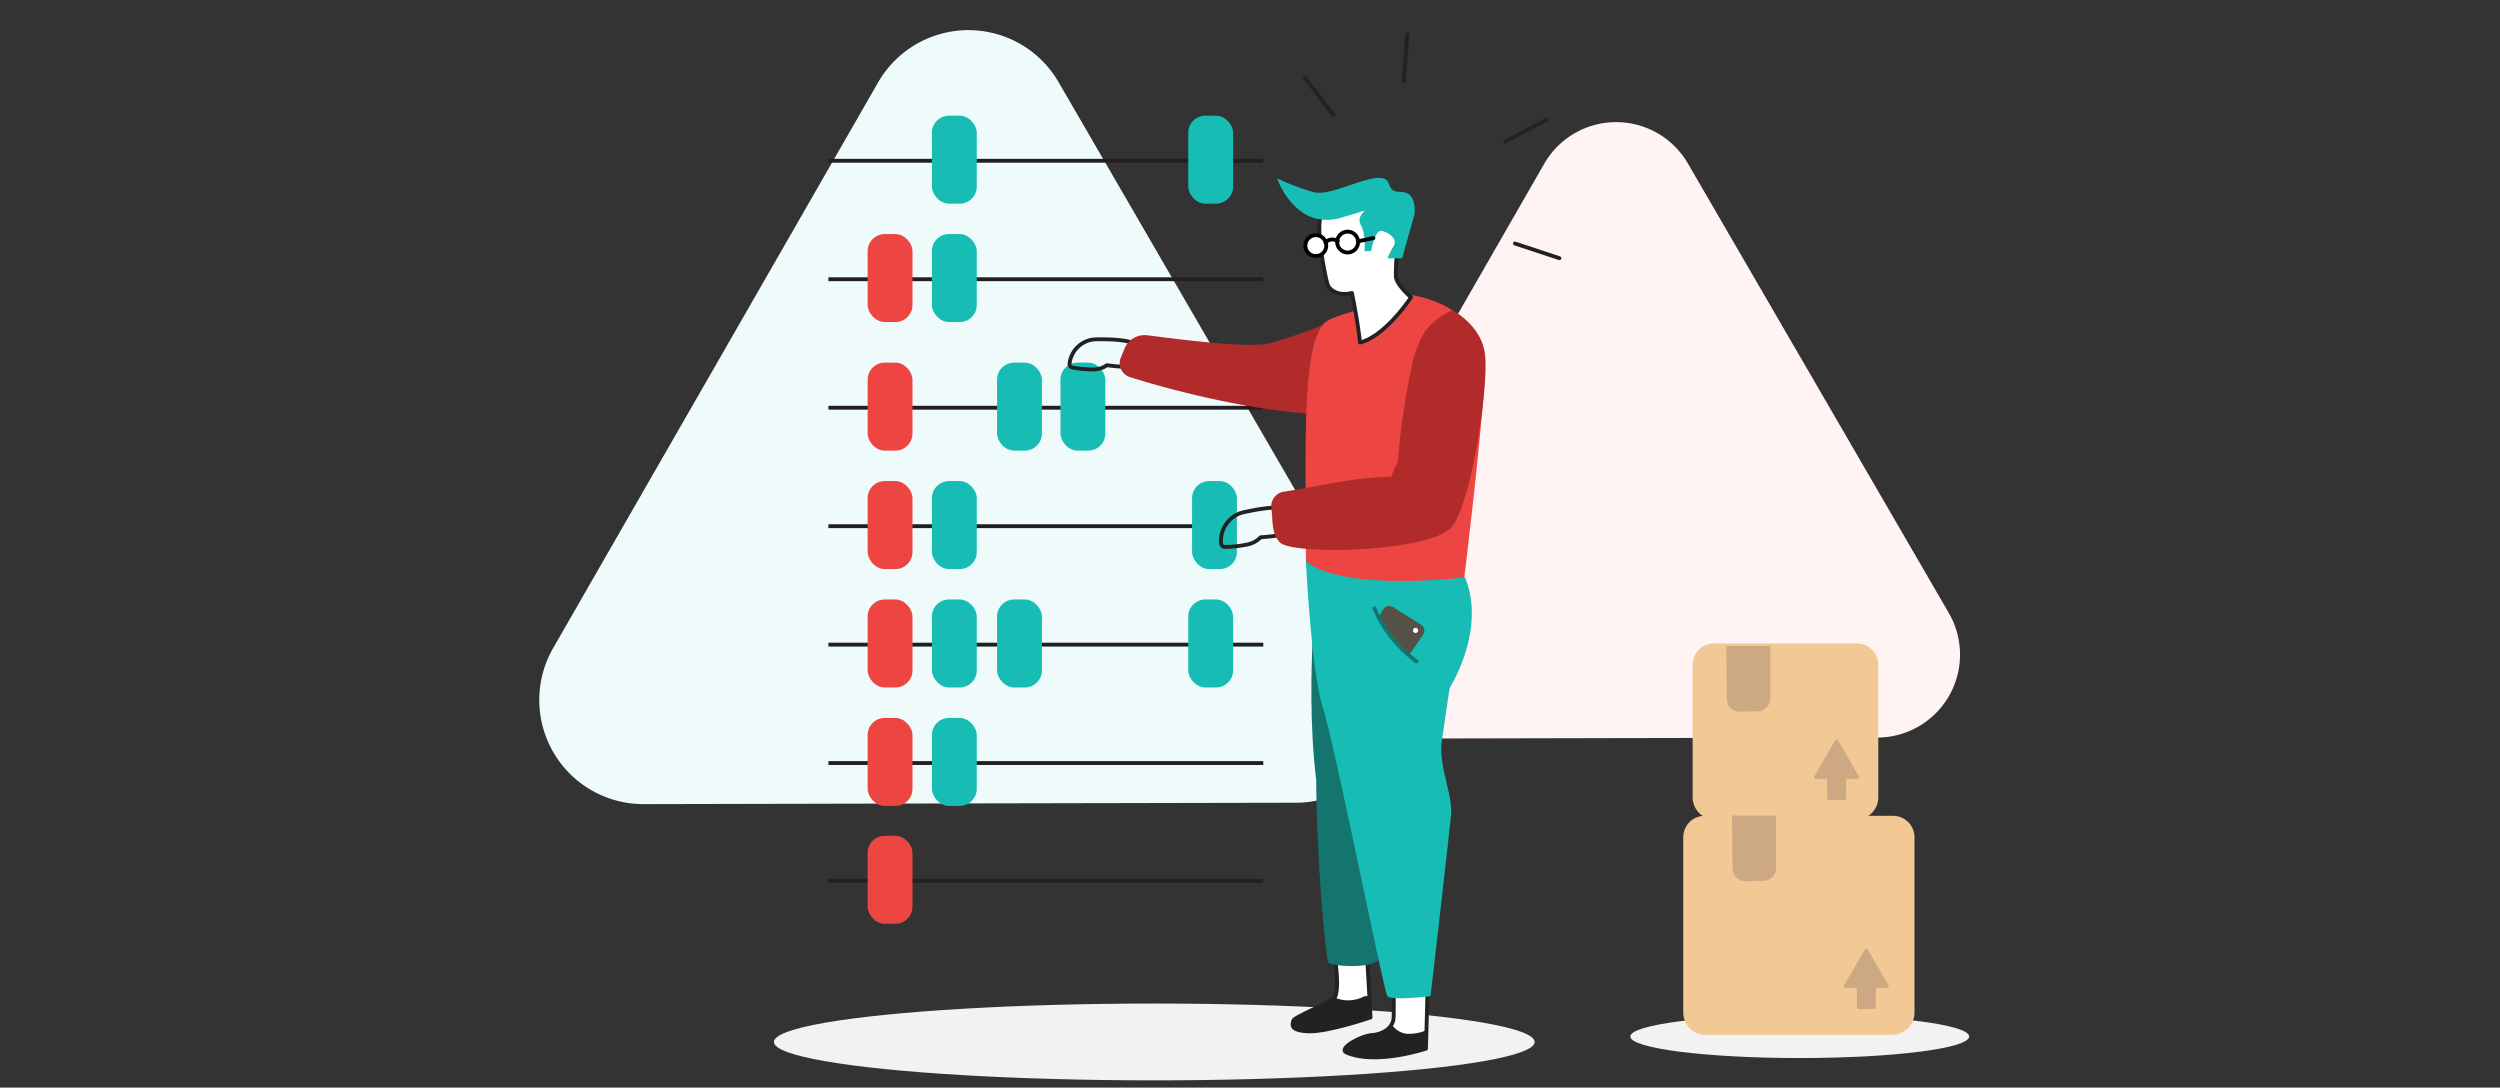 <svg xmlns="http://www.w3.org/2000/svg" viewBox="0 0 485 211"><rect x="0" y="0" width="485" height="211" fill="#333333" stroke="none"/><defs><style>.a{fill:#fff3f4;}.b{fill:#f2c994;}.c{fill:#f2f2f2;}.d{fill:#effbfa;}.e,.h,.o,.r{fill:none;}.e{stroke:#231f20;}.e,.o,.r{stroke-miterlimit:10;}.e,.h,.j,.m,.o,.r{stroke-width:0.75px;}.f{fill:#ed4642;}.g{fill:#17bcb5;}.h,.j,.r{stroke:#222;}.h,.j,.m,.o,.r{stroke-linecap:round;}.h,.j,.m{stroke-linejoin:round;}.i{fill:#b22b2b;}.j,.m,.p{fill:#fff;}.k{fill:#13756e;}.l{fill:#222;}.m{stroke:#000;}.n{fill:#565147;}.o{stroke:#13756e;}.q{fill:#cca983;}</style></defs><title>Artboard 1 copy 56</title><path class="a" d="M327.45,31.71a16.09,16.09,0,0,0-27.87.06L274.47,75.48l-25.11,43.71a16.09,16.09,0,0,0,14,24.11l50.42-.11,50.41-.1a16.09,16.09,0,0,0,13.88-24.17l-25.3-43.6Z"/><path class="b" d="M332.71,124.84h27.35a4.34,4.34,0,0,1,4.34,4.34v25.67a4.16,4.16,0,0,1-4.16,4.16h-27.7a4.16,4.16,0,0,1-4.16-4.16V129.17a4.34,4.34,0,0,1,4.34-4.34Z" transform="translate(692.77 283.84) rotate(-180)"/><ellipse class="c" cx="349.15" cy="201.08" rx="32.87" ry="4.18"/><ellipse class="c" cx="223.93" cy="202.14" rx="73.79" ry="7.45"/><path class="d" d="M205.35,15.91a20.21,20.21,0,0,0-35,.08L138.84,70.86l-31.53,54.87A20.2,20.2,0,0,0,124.87,156l63.28-.14,63.28-.13a20.2,20.2,0,0,0,17.43-30.33L237.1,70.65Z"/><line class="e" x1="160.71" y1="79.1" x2="245.08" y2="79.1"/><rect class="f" x="168.32" y="70.35" width="8.7" height="17.07" rx="3.31"/><rect class="g" x="205.73" y="70.35" width="8.7" height="17.07" rx="3.31"/><rect class="g" x="193.43" y="70.35" width="8.7" height="17.07" rx="3.31"/><line class="e" x1="160.71" y1="102.08" x2="236.18" y2="102.08"/><rect class="f" x="168.32" y="93.33" width="8.7" height="17.07" rx="3.31"/><rect class="g" x="180.79" y="93.33" width="8.7" height="17.07" rx="3.31"/><rect class="g" x="231.26" y="93.33" width="8.7" height="17.07" rx="3.31"/><line class="e" x1="160.71" y1="125.06" x2="245.08" y2="125.06"/><rect class="f" x="168.32" y="116.3" width="8.7" height="17.07" rx="3.31"/><rect class="g" x="180.79" y="116.3" width="8.7" height="17.07" rx="3.31"/><rect class="g" x="193.43" y="116.3" width="8.7" height="17.07" rx="3.31"/><rect class="g" x="230.52" y="116.3" width="8.7" height="17.07" rx="3.31"/><line class="e" x1="160.71" y1="148.03" x2="245.08" y2="148.03"/><rect class="f" x="168.32" y="139.28" width="8.7" height="17.07" rx="3.31"/><rect class="g" x="180.79" y="139.28" width="8.7" height="17.07" rx="3.31"/><line class="e" x1="160.71" y1="170.89" x2="245.08" y2="170.89"/><rect class="f" x="168.32" y="162.14" width="8.7" height="17.07" rx="3.31"/><line class="e" x1="160.71" y1="31.19" x2="245.08" y2="31.19"/><rect class="g" x="180.79" y="22.44" width="8.7" height="17.07" rx="3.31"/><rect class="g" x="230.52" y="22.44" width="8.7" height="17.07" rx="3.31"/><line class="e" x1="160.71" y1="54.17" x2="245.08" y2="54.17"/><rect class="f" x="168.32" y="45.41" width="8.7" height="17.07" rx="3.31"/><rect class="g" x="180.79" y="45.41" width="8.7" height="17.07" rx="3.31"/><path class="h" d="M219,71.06c.55-.24,1.22-1.45,1.61-1.91,3-3.51-6.2-3.31-7.09-3.33a11.71,11.71,0,0,0-1.57.06,5.32,5.32,0,0,0-4.43,4.48.86.86,0,0,0,.13.72.94.94,0,0,0,.53.25,22.13,22.13,0,0,0,4,.34,4.4,4.4,0,0,0,2.55-.82S218.37,71.36,219,71.06Z"/><path class="i" d="M268.74,63.5c.23-.26.59.35.83.59,3.25,3.24,3,6.18.36,10.19-2.36,3.57-7,6.69-16,6-13.77-1.06-28.78-5.21-34.87-7.17a2.84,2.84,0,0,1-1.58-3.83l.64-1.55a4.2,4.2,0,0,1,4.33-2.7c5.78.72,18,2.37,22.95,1.73,2.79-.36,13.65-4.39,18.93-7.05l-3.48,5.08-.2,1S263.34,69.53,268.74,63.5Z"/><path class="j" d="M277,189.63l-.36,13.81s-9.82,3.27-15.45.73c-1.64-.73,2.81-3.28,5.12-3.39,1.33-.06,4-1,4.06-3.46s0-7.69,0-7.69Z"/><path class="j" d="M265.17,184.9l.72,12.48s-8.36,2.88-12.13,2.7-2.95-1.46-2.86-2.09,6.91-3.38,7.9-4.32.46-5.5.46-5.5l-.46-4.72Z"/><path class="k" d="M256.21,105.3s-3.4,25.62-.86,46c0,14.36,1.82,34.71,2.36,35.44s8.74,1.33,10-.79,15.22-67.55,15.22-67.55,1.57-6.3,1-10S256.34,101.83,256.21,105.3Z"/><path class="g" d="M283.9,111.93s-27.09-17.17-30.55-3c0,0,1.06,21.51,3.3,28.41,2.3,7.12,11.79,55,12.51,55.92s8.36,0,8.36,0,3.82-32.89,4-35.44c.26-3.6-2.48-9.55-1.81-14,.55-3.68,1-6.94,1.44-9.83a2.65,2.65,0,0,1,.36-1c1.27-2.21,6.42-12,2.69-21"/><path class="f" d="M273.82,57.25S289,59,288.07,73.13s-4,38.89-4,38.89-23.08,2.91-30.72-3.09c0-21.81-.91-41.07,3.46-46.16,1.09-1.27,6.86-2.67,6.86-2.67l.77,5.52S268.7,65,273.82,57.25Z"/><path class="l" d="M266.29,200.78a4.79,4.79,0,0,0,3.61-2c.29.24.53.56.87.83a4,4,0,0,0,2,.93,8.39,8.39,0,0,0,3.91-.67l-.09,3.55s-9.82,3.27-15.45.73C259.53,203.44,264,200.89,266.29,200.78Z"/><path class="l" d="M250.9,198c.09-.64,6.91-3.38,7.9-4.32a.9.9,0,0,0,.15-.19,5.46,5.46,0,0,0,.6.27,6.64,6.64,0,0,0,5.14-.49q.48,0,1-.09l.24,4.21s-8.36,2.88-12.13,2.7S250.81,198.62,250.9,198Z"/><path class="j" d="M256.23,42c.95-2.54,8-3.3,11.74-3.2s3.89,4.83,3.54,6.29a50.51,50.51,0,0,0-.72,8.48c.09,1.7,2.95,4.11,2.95,4.11s-4.93,7.53-9.9,8.77c-.26-2.56-1-7-1.57-9.62-2.68.71-4.3-.64-4.65-1.5C257.13,54.12,255.27,44.55,256.23,42Z"/><path class="g" d="M274.41,41.58s.63-4.37-2.66-4.35-1.14-2.73-4.32-2.71S258,38,255,37.31a44.56,44.56,0,0,1-7.25-2.71s3.52,10.27,12.49,7.62,5.06-1.76,5.06-1.76S263,41.92,264,43.66s.72,5.06.72,5.06H266s.7-4.35,2.15-3.92,3.05,1.58,2.19,3a15,15,0,0,0-1.17,2.32H272Z"/><circle class="m" cx="261.44" cy="46.96" r="2.03"/><circle class="m" cx="255.27" cy="47.65" r="2.03"/><path class="m" d="M257.13,47.05a1.82,1.82,0,0,1,1.13-.58,1.78,1.78,0,0,1,1.26.34"/><line class="m" x1="263.47" y1="46.82" x2="266.44" y2="46.18"/><path class="n" d="M273.31,127.17l2.82-4.09a1.35,1.35,0,0,0-.41-1.85l-5.48-3.48a1.34,1.34,0,0,0-1.84.41l-1,1.58S271.08,125.43,273.31,127.17Z"/><path class="o" d="M266.63,118a24.89,24.89,0,0,0,8.17,10.3"/><circle class="p" cx="274.62" cy="122.3" r="0.5"/><path class="h" d="M249.13,103.52c.53-.37,1-1.78,1.29-2.35,2.42-4.33-7.23-2.19-8.18-2a13.47,13.47,0,0,0-1.64.39,5.73,5.73,0,0,0-3.73,5.66,1,1,0,0,0,.29.73,1,1,0,0,0,.62.15,22.69,22.69,0,0,0,4.26-.48,4.79,4.79,0,0,0,2.52-1.39S248.49,104,249.13,103.52Z"/><path class="i" d="M288.09,68.73c.74,6.18-2.56,28.57-6.42,33.46s-31,5.65-33.41,3c-1.68-1.87-1.31-4.36-1.61-6.63a2.84,2.84,0,0,1,2.41-3.17c7-1.07,13.84-2.85,20.84-2.89a29.09,29.09,0,0,1,1.32-3,130.31,130.31,0,0,1,2.87-19.38c1.47-5.72,3.49-7.93,7.61-9.94C281.7,60.13,287.42,63.05,288.09,68.73Z"/><path class="b" d="M330.89,158.22h36.19a4.34,4.34,0,0,1,4.34,4.34v34a4.16,4.16,0,0,1-4.16,4.16H330.72a4.16,4.16,0,0,1-4.16-4.16v-34a4.34,4.34,0,0,1,4.34-4.34Z" transform="translate(697.97 358.99) rotate(-180)"/><path class="q" d="M357.76,191.13l4-6.91a.35.35,0,0,1,.6,0l4,6.91a.34.34,0,0,1-.3.51h-1.83a.35.35,0,0,0-.34.35v3.42a.35.35,0,0,1-.35.35h-2.95a.35.35,0,0,1-.34-.35V192a.35.35,0,0,0-.34-.35h-1.83A.34.34,0,0,1,357.76,191.13Z"/><path class="q" d="M352,150.58l4-6.91a.35.35,0,0,1,.6,0l4,6.91a.35.35,0,0,1-.3.52h-1.83a.34.34,0,0,0-.34.34v3.43a.35.35,0,0,1-.35.34h-2.94a.34.34,0,0,1-.35-.34v-3.43a.34.34,0,0,0-.34-.34h-1.83A.35.35,0,0,1,352,150.58Z"/><path class="q" d="M336.11,168.47,336,158.22h8.55l0,10.16a2.49,2.49,0,0,1-2.44,2.5l-3.47.07A2.49,2.49,0,0,1,336.11,168.47Z"/><path class="q" d="M335,135.56l-.11-10.25h8.55l0,10.16A2.5,2.5,0,0,1,341,138l-3.47.06A2.48,2.48,0,0,1,335,135.56Z"/><line class="r" x1="293.9" y1="47.24" x2="302.52" y2="50.09"/><line class="r" x1="292" y1="27.5" x2="300" y2="23.22"/><line class="r" x1="272.34" y1="15.74" x2="273.01" y2="6.68"/><line class="r" x1="258.68" y1="22.29" x2="253.13" y2="15.11"/></svg>